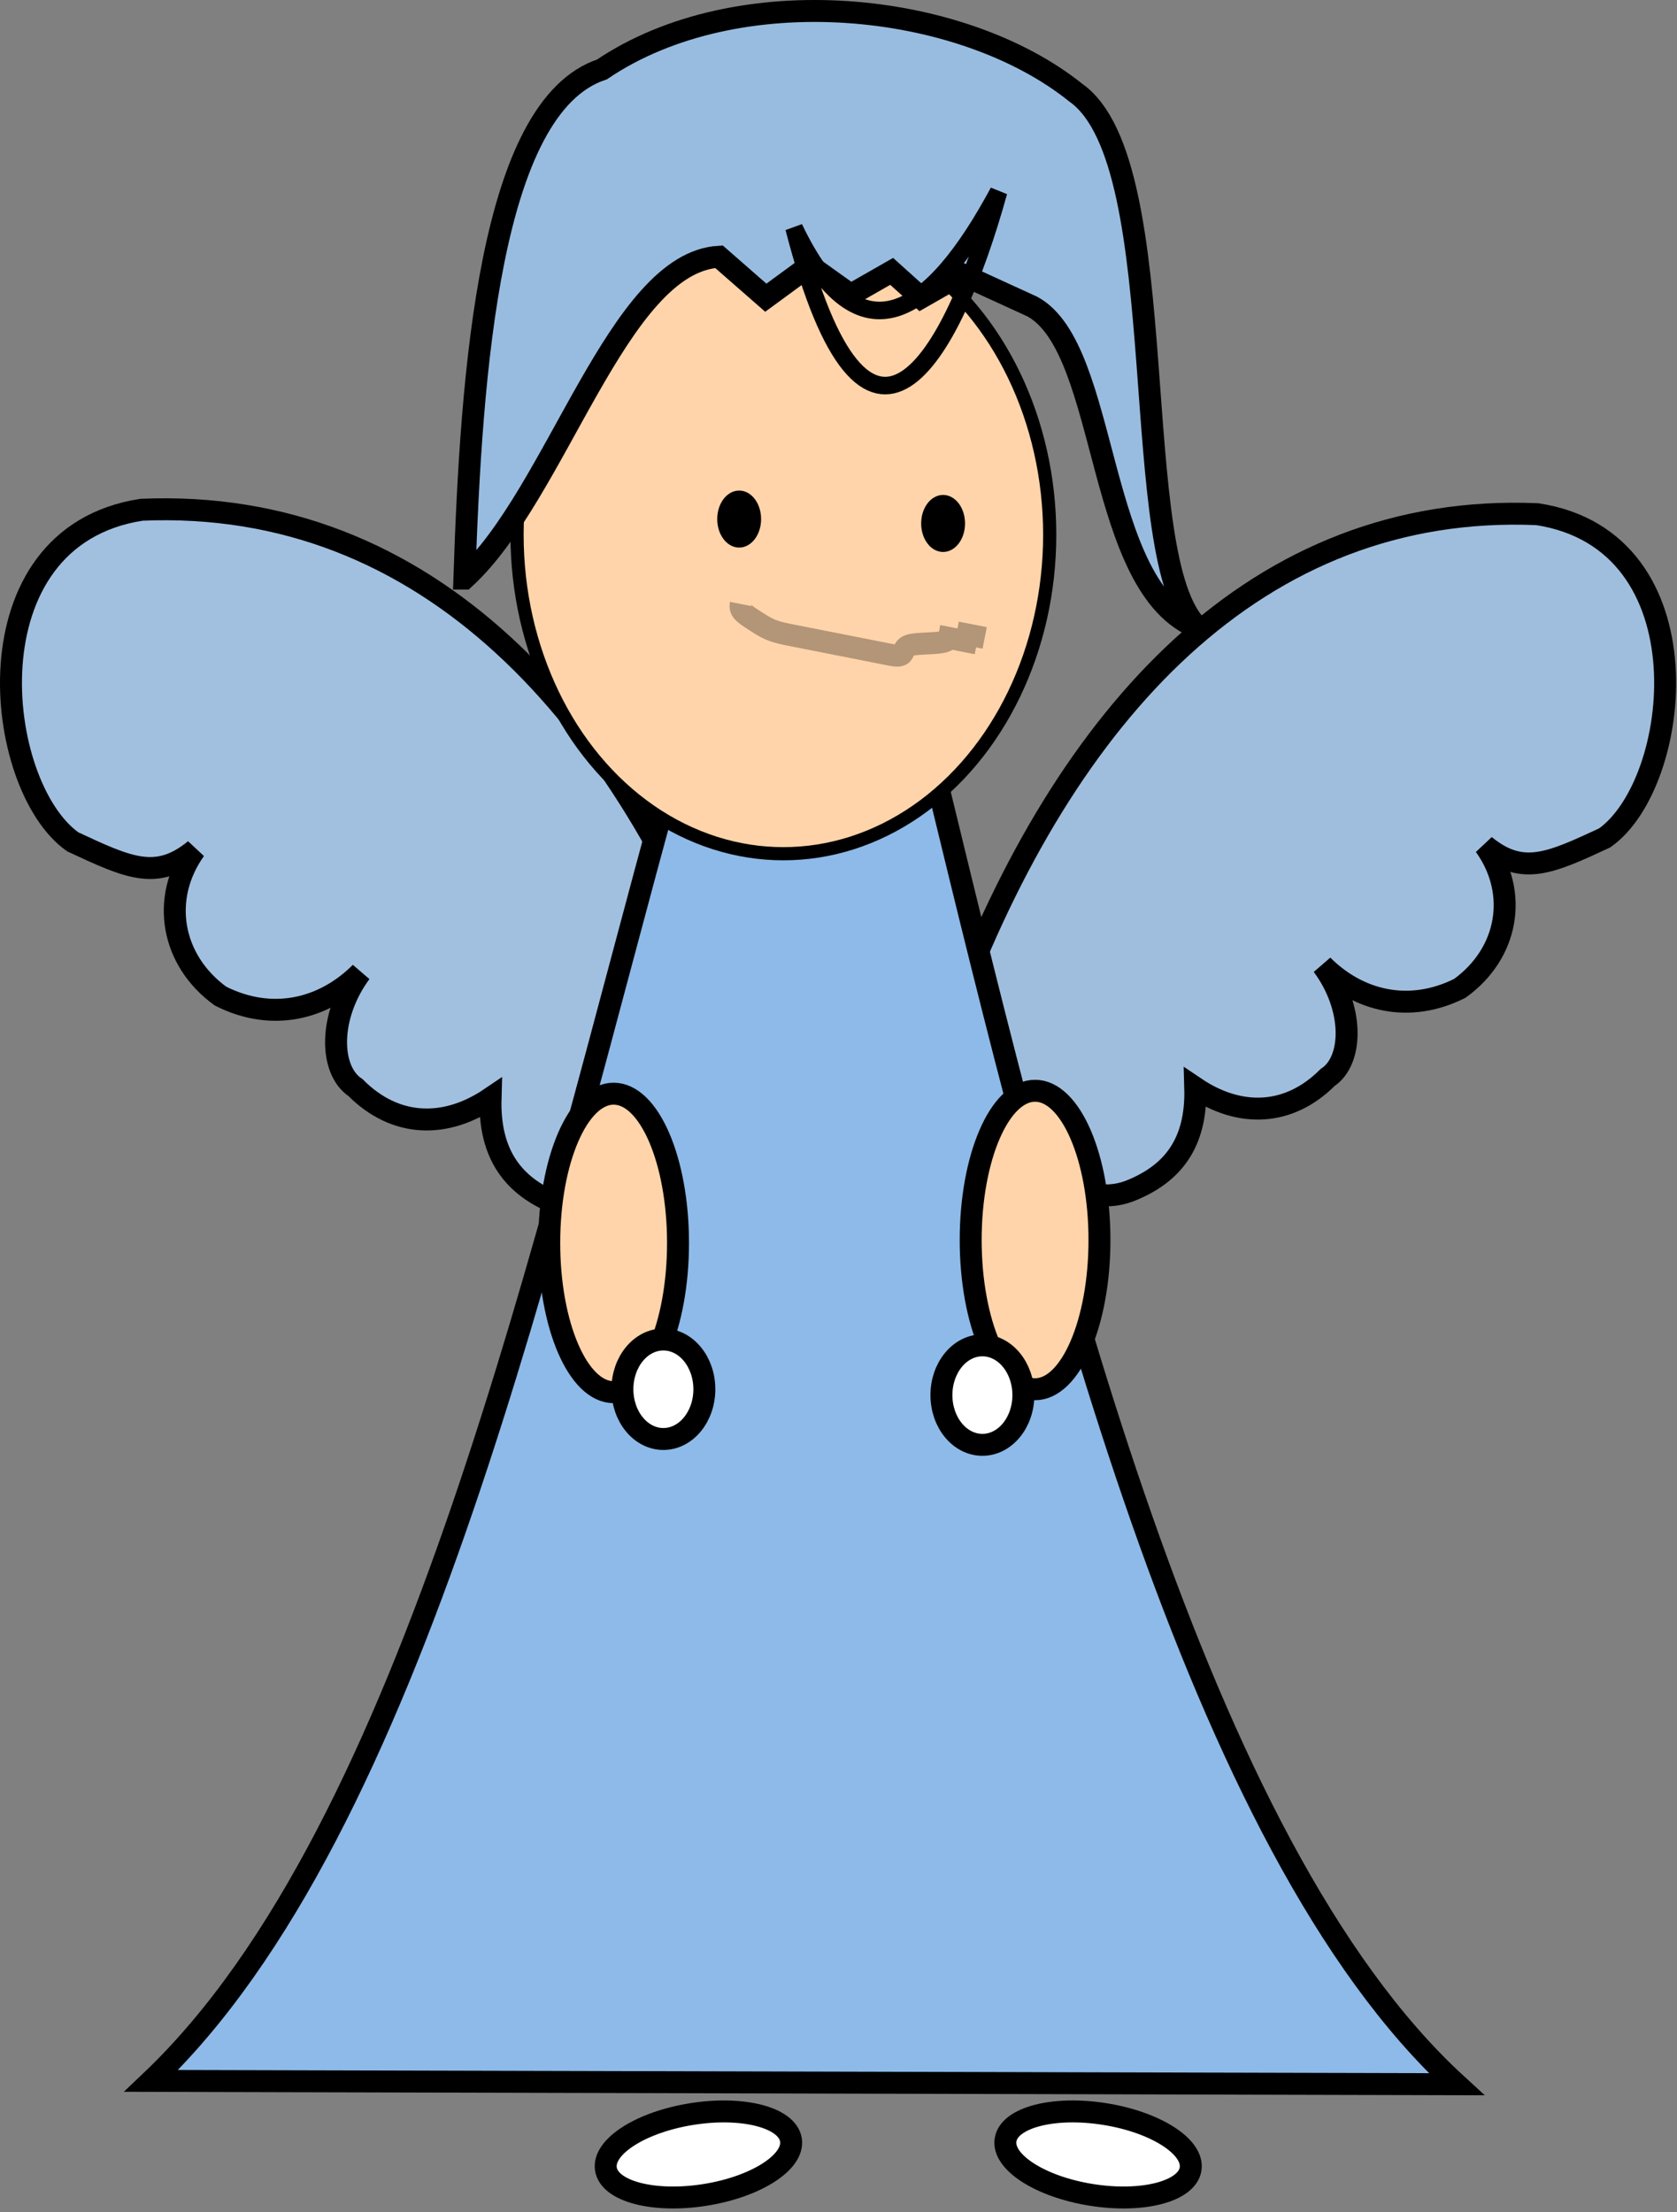 <?xml version="1.0"?><svg width="382" height="504" xmlns="http://www.w3.org/2000/svg">
 <rect width="100%" height="100%" fill="#808080" stroke="none"/>
 <!-- Created with SVG-edit - http://svg-edit.googlecode.com/ -->
 <title>angel</title>
 <g>
  <title>Layer 1</title>
  <ellipse transform="rotate(-8.973 159.092 490.828)" ry="9.333" rx="21.333" id="svg_20" cy="490.828" cx="159.092" stroke-linecap="null" stroke-linejoin="null" stroke-dasharray="null" stroke-width="5" stroke="#000000" fill="#ffffff"/>
  <ellipse id="svg_22" transform="rotate(8.973 250.127 490.827)" ry="9.333" rx="21.333" cy="490.827" cx="250.127" stroke-linecap="null" stroke-linejoin="null" stroke-dasharray="null" stroke-width="5" stroke="#000000" fill="#ffffff"/>
  <path id="svg_14" d="m217.109,230.966c25.588,-68.722 69.37,-116.537 133.053,-113.827c39.234,6.001 32.979,61.366 15.353,73.755c-12.509,5.808 -18.764,8.711 -27.293,1.742c7.771,10.841 5.307,24.585 -5.686,32.522c-11.562,5.808 -23.123,2.904 -31.273,-5.227c7.202,9.679 7.012,21.682 1.137,25.553c-8.908,8.905 -20.091,9.099 -30.136,2.323c0.379,12.97 -5.497,19.552 -14.215,23.23c-5.307,2.323 -11.751,1.742 -17.627,-3.484l-23.313,-36.587z" stroke-linecap="null" stroke-linejoin="null" stroke-dasharray="null" stroke-width="5" stroke="#000000" fill="#9fbedd"/>
  <path id="svg_15" d="m168.029,232.887c-26.114,-70.49 -70.798,-119.535 -135.792,-116.755c-40.041,6.156 -33.657,62.945 -15.668,75.653c12.767,5.957 19.15,8.935 27.855,1.787c-7.931,11.119 -5.416,25.217 5.803,33.358c11.799,5.957 23.599,2.979 31.917,-5.361c-7.351,9.928 -7.157,22.239 -1.161,26.211c9.091,9.134 20.504,9.332 30.756,2.382c-0.387,13.304 5.61,20.055 14.508,23.828c5.416,2.383 11.993,1.787 17.989,-3.574l23.793,-37.529z" stroke-linecap="null" stroke-linejoin="null" stroke-dasharray="null" stroke-width="5" stroke="#000000" fill="#a1c0e0"/>
  <path id="svg_13" d="m152.339,179.161l61.543,0.762c25.312,104.296 58.617,240.56 117.895,294.905l-297.333,-0.762c60.277,-57.343 89.586,-192.607 117.895,-294.905l0,0z" stroke-linecap="null" stroke-linejoin="null" stroke-dasharray="null" stroke-width="5" stroke="#000000" fill="#8dbae8"/>
  <ellipse ry="72.667" rx="60.667" id="svg_11" cy="121.828" cx="178.444" stroke-linecap="null" stroke-linejoin="null" stroke-dasharray="null" stroke-width="3" stroke="#000000" fill="#ffd4aa"/>
  <path id="svg_9" d="m105.777,131.824c1.556,-47.111 5.778,-107.556 31.333,-116c30.889,-20.889 81.778,-15.778 108,5.333c22.889,16.222 11.112,107.112 28,122.001c-23.777,-8.889 -20.222,-63.778 -38,-73.334l-16,-7.333l-9.333,5.333l-6.667,-6l-9.333,5.333l-9.333,-6.667l-10,7.333l-10.667,-9.333c-23.111,1.333 -36.889,54 -58,73.333z" stroke-linecap="null" stroke-linejoin="null" stroke-dasharray="null" stroke-width="5" stroke="#000000" fill="#98bce0"/>
  <ellipse ry="34" rx="14.667" id="svg_16" cy="283.162" cx="139.777" stroke-linecap="null" stroke-linejoin="null" stroke-dasharray="null" stroke-width="5" stroke="#000000" fill="#ffd4aa"/>
  <ellipse id="svg_17" ry="34" rx="14.667" cy="282.495" cx="235.777" stroke-linecap="null" stroke-linejoin="null" stroke-dasharray="null" stroke-width="5" stroke="#000000" fill="#ffd4aa"/>
  <ellipse ry="11.333" rx="9.333" id="svg_18" cy="316.495" cx="151.11" stroke-linecap="null" stroke-linejoin="null" stroke-dasharray="null" stroke-width="5" stroke="#000000" fill="#ffffff"/>
  <ellipse id="svg_19" ry="11.333" rx="9.333" cy="317.828" cx="223.777" stroke-linecap="null" stroke-linejoin="null" stroke-dasharray="null" stroke-width="5" stroke="#000000" fill="#ffffff"/>
  <ellipse ry="5.994" rx="4.496" id="svg_39" cy="118.254" cx="168.372" stroke-linecap="null" stroke-linejoin="null" stroke-dasharray="null" stroke="#000000" fill="#000000"/>
  <ellipse id="svg_40" ry="5.994" rx="4.496" cy="119.253" cx="214.826" stroke-linecap="null" stroke-linejoin="null" stroke-dasharray="null" stroke="#000000" fill="#000000"/>
  <path id="svg_42" d="m180.872,51.916c15.055,31.522 31.538,19.765 46.593,-8.223c-10.773,38.808 -30.11,72.205 -46.593,8.223z" stroke-linecap="null" stroke-linejoin="null" stroke-dasharray="null" stroke-width="4" stroke="#000000" fill="none"/>
  <path transform="rotate(11.159 196.058 143.795)" d="m168.058,143.003c0,1.584 1.172,2.048 4,3.168c2.828,1.12 4,1.584 8,1.584c4,0 8,0 12,0c4,0 8,0 12,0c4,0 1.172,-2.048 4,-3.168c2.828,-1.12 8,-1.584 8,-3.168l4,0l0,-1.584l4,0" id="svg_7" opacity="0.3" stroke-linecap="null" stroke-linejoin="null" stroke-dasharray="null" stroke-width="5" stroke="#000000" fill="none"/>
 </g>
</svg>
